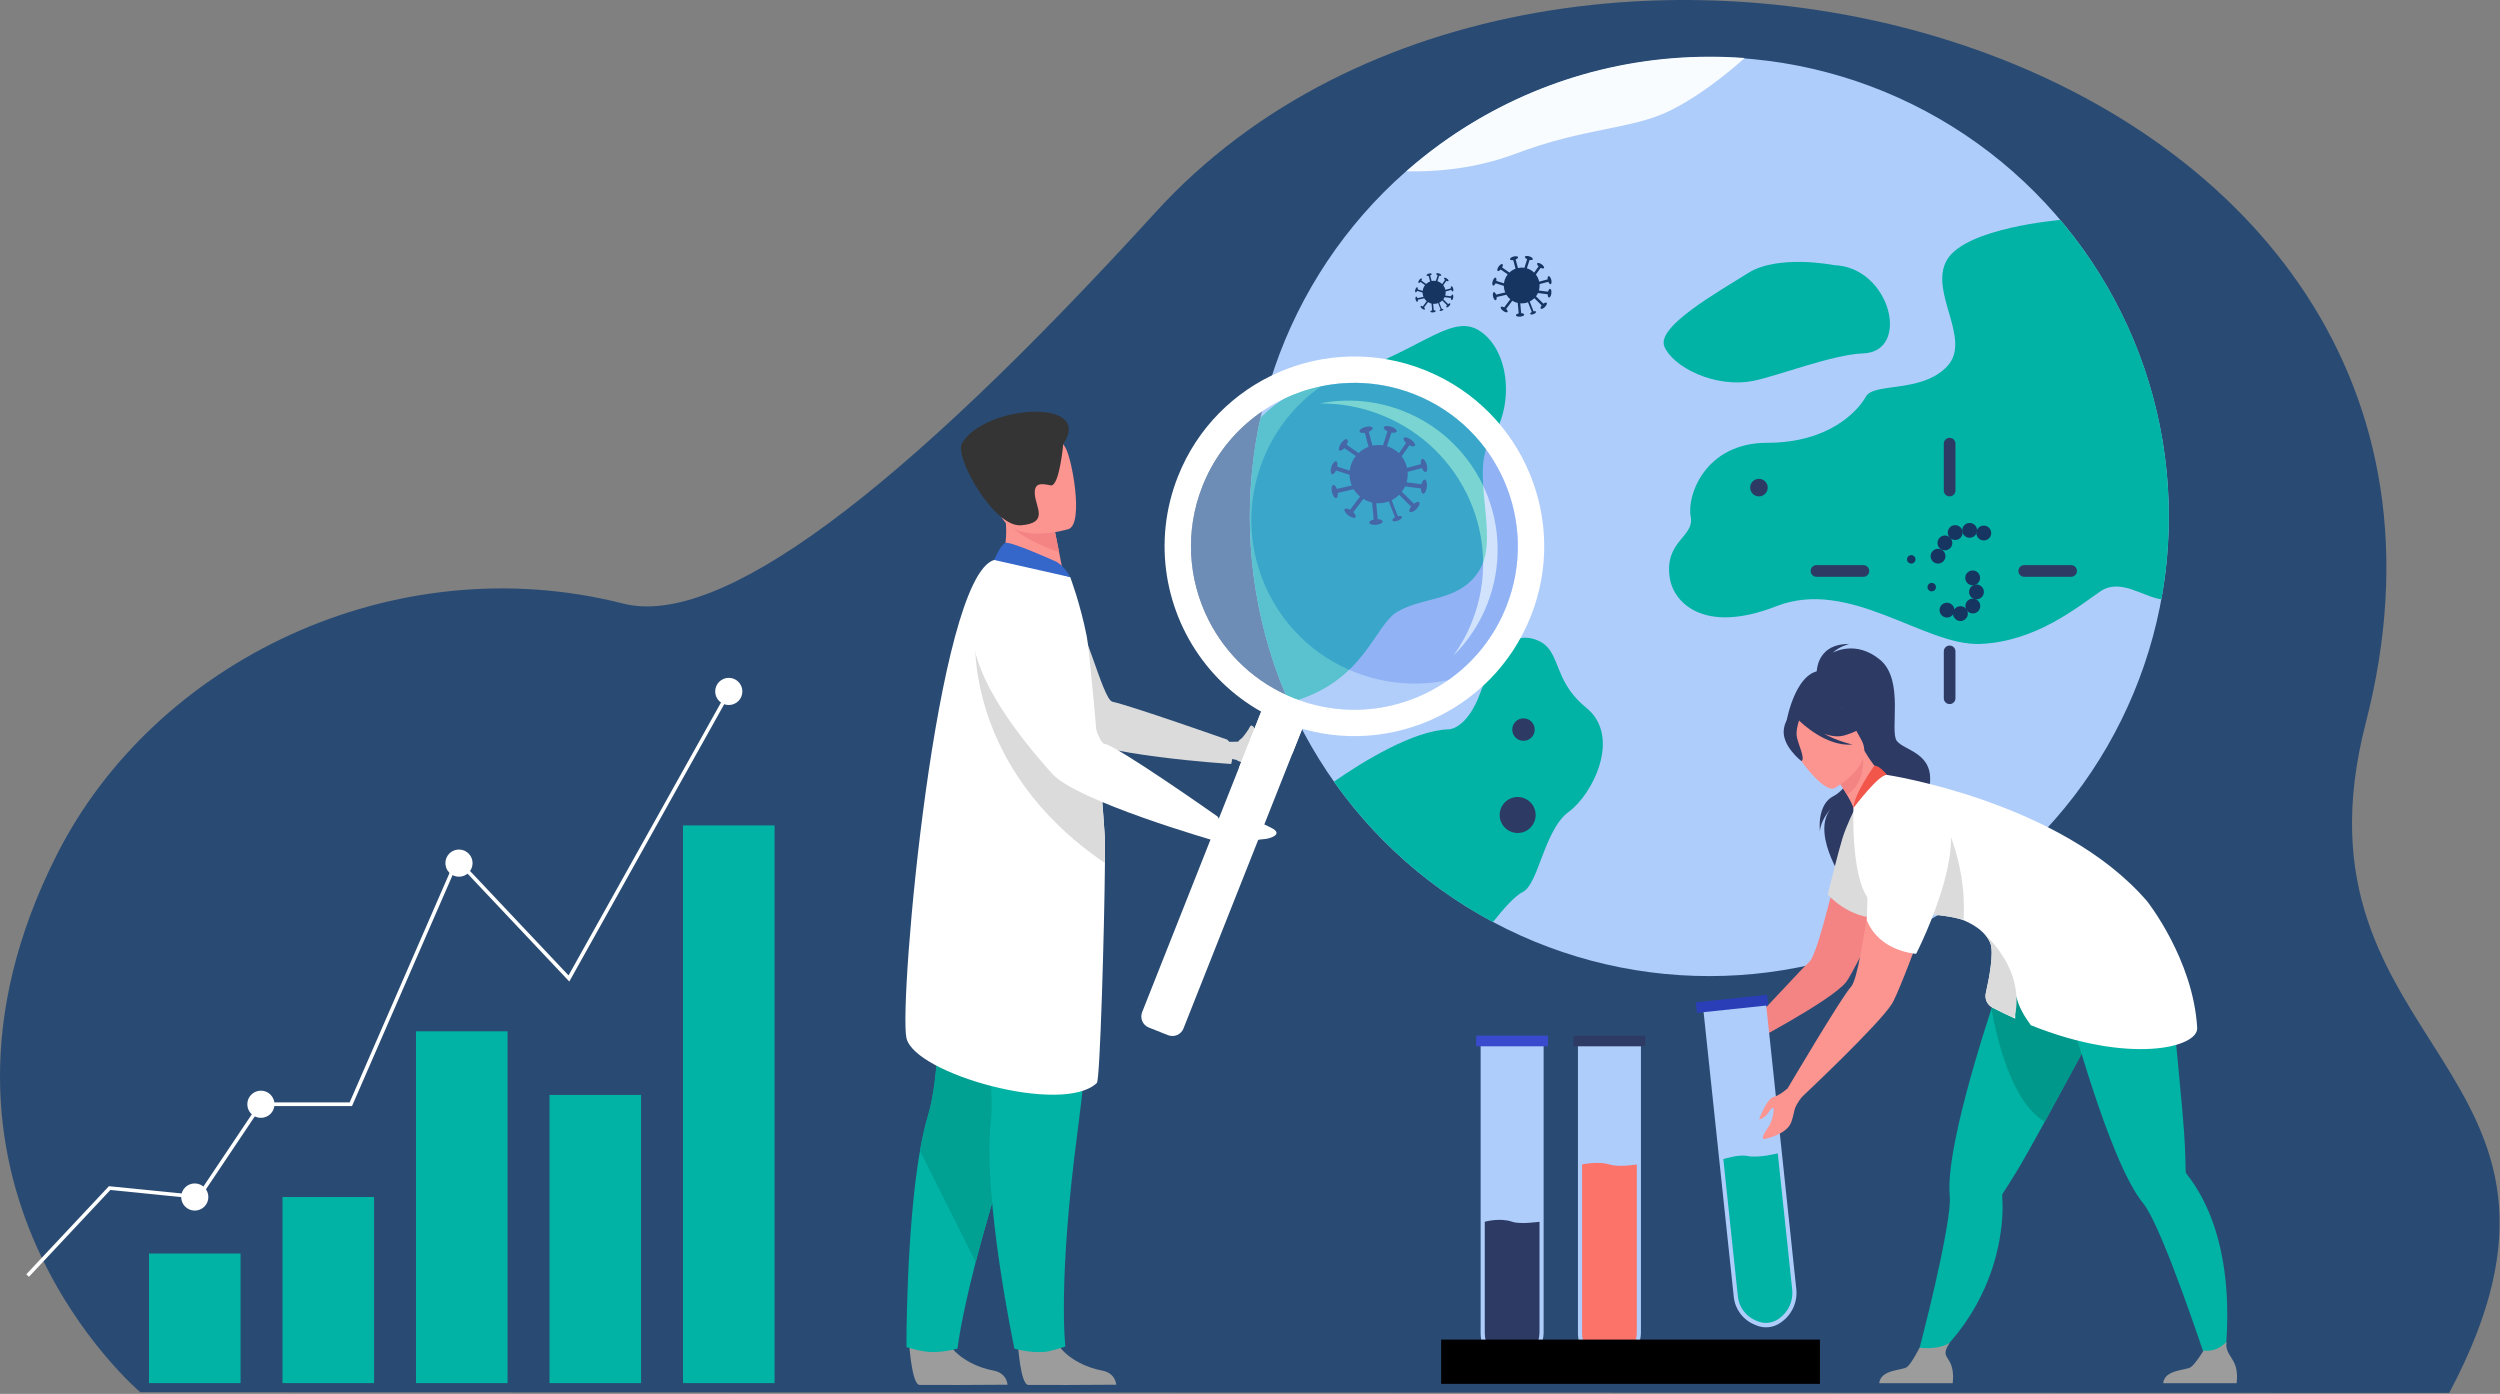 <svg xmlns="http://www.w3.org/2000/svg" xmlns:xlink="http://www.w3.org/1999/xlink" xmlns:serif="http://www.serif.com/" width="100%" height="100%" viewBox="0 0 2355 1313" xml:space="preserve" style="fill-rule:evenodd;clip-rule:evenodd;stroke-linejoin:round;stroke-miterlimit:2;"><rect x="0" y="0" width="2355" height="1313" fill="#808080" stroke="none"/>    <g transform="matrix(1,0,0,1,-14.2,0)">        <g transform="matrix(1,0,0,1,-1674.86,-724.451)">            <g>                <path d="M1821.17,2035.89C1821.17,2035.89 1586.55,1837.75 1742.64,1529.49C1835.26,1346.57 2060.32,1238.19 2275.99,1292.99C2366.88,1316.08 2534.97,1190.52 2777.85,924.109C3151.41,514.368 4082.86,764.906 3917.61,1405.45C3837.64,1715.42 4160.99,1726.69 3996.23,2036.55L1821.17,2035.89Z" style="fill:rgb(41,75,115);fill-rule:nonzero;"></path>                <g>                    <g>                        <rect x="1829.41" y="1905.26" width="86.251" height="122.074" style="fill:rgb(0,179,164);"></rect>                        <rect x="1955.17" y="1852.04" width="86.251" height="175.298" style="fill:rgb(0,179,164);"></rect>                        <rect x="2080.93" y="1695.94" width="86.252" height="331.397" style="fill:rgb(0,179,164);"></rect>                        <rect x="2206.68" y="1755.89" width="86.251" height="271.444" style="fill:rgb(0,179,164);"></rect>                        <rect x="2332.44" y="1501.99" width="86.252" height="525.344" style="fill:rgb(0,179,164);"></rect>                    </g>                    <g>                        <g>                            <path d="M1716.32,1927.2L1713.82,1924.85L1791.66,1841.84L1875.26,1850.23L1933.75,1762.94L2018.41,1762.94L2119.18,1531.5L2224.63,1643.29L2374.07,1375.78L2377.06,1377.45L2225.34,1649.05L2120.25,1537.64L2020.66,1766.38L1935.58,1766.38L1876.97,1853.85L1793,1845.42L1716.32,1927.2Z" style="fill:white;fill-rule:nonzero;"></path>                        </g>                        <g transform="matrix(0.025,-1,1,0.025,530.776,3619.32)">                            <circle cx="2120.25" cy="1537.64" r="12.799" style="fill:white;"></circle>                        </g>                        <path d="M2362.77,1375.78C2362.77,1368.71 2368.5,1362.98 2375.57,1362.98C2382.64,1362.98 2388.37,1368.71 2388.37,1375.78C2388.37,1382.85 2382.64,1388.58 2375.57,1388.58C2368.5,1388.58 2362.77,1382.85 2362.77,1375.78Z" style="fill:white;fill-rule:nonzero;"></path>                        <path d="M1922.03,1764.66C1922.03,1757.59 1927.76,1751.86 1934.83,1751.86C1941.9,1751.86 1947.63,1757.59 1947.63,1764.66C1947.63,1771.73 1941.9,1777.46 1934.83,1777.46C1927.76,1777.46 1922.03,1771.73 1922.03,1764.66Z" style="fill:white;fill-rule:nonzero;"></path>                        <path d="M1859.74,1852.04C1859.74,1844.97 1865.47,1839.24 1872.54,1839.24C1879.61,1839.24 1885.34,1844.97 1885.34,1852.04C1885.34,1859.1 1879.61,1864.83 1872.54,1864.83C1865.47,1864.83 1859.74,1859.1 1859.74,1852.04Z" style="fill:white;fill-rule:nonzero;"></path>                    </g>                </g>                <path d="M2682.77,1719.99C2681.08,1720.76 2679.55,1721.07 2678.24,1720.74C2677.53,1720.57 2679.15,1720.31 2682.77,1719.99Z" style="fill:rgb(197,221,255);fill-rule:nonzero;"></path>                <g>                    <g>                        <g>                            <circle cx="3299.25" cy="1211.07" r="432.863" style="fill:rgb(175,205,251);"></circle>                            <path d="M3732.12,1211.07C3732.12,1237.69 3729.72,1263.75 3725.11,1289.05C3707.49,1286.49 3686.23,1268.8 3667.63,1281.51C3646.42,1296.01 3606.84,1328.98 3554.3,1331.04C3501.76,1333.11 3431.5,1268.47 3362.45,1295.49C3293.41,1322.51 3265.31,1291.47 3261.96,1268.8C3256.74,1233.54 3285.5,1230.58 3281.69,1211.07C3277.88,1191.55 3295.13,1141.57 3353.67,1141.57C3412.21,1141.57 3439.23,1111.55 3446.73,1098.04C3454.24,1084.53 3499.27,1095.04 3523.28,1069.52C3547.3,1044 3505.27,998.975 3523.28,968.955C3541.3,938.935 3629.87,931.64 3629.87,931.64C3693.66,1007.04 3732.12,1104.56 3732.12,1211.07Z" style="fill:rgb(0,179,164);fill-rule:nonzero;"></path>                            <path d="M3094,1137.5C3072.98,1167.09 3101.5,1228.63 3083.49,1260.15C3065.48,1291.67 3030.96,1285.67 3005.44,1300.68C2983.28,1313.71 2974.41,1367.46 2903.35,1386.32C2879.59,1332.75 2866.39,1273.45 2866.39,1211.07C2866.39,1179.1 2869.86,1147.94 2876.43,1117.95C2890.93,1103.31 2910.8,1090.16 2937.89,1083.03C3023.45,1060.52 3054.97,1016.99 3083.49,1036.5C3112.01,1056.01 3115.01,1107.9 3094,1137.5Z" style="fill:rgb(0,179,164);fill-rule:nonzero;"></path>                            <path d="M3416.71,974.208C3416.71,974.208 3364.18,963.701 3335.66,981.713C3307.14,999.725 3249.35,1032 3256.86,1050.76C3264.36,1069.52 3304.18,1090.84 3341.66,1083.03C3363.72,1078.43 3416.2,1058.26 3444.05,1057.36C3489.45,1055.88 3469.93,975.969 3416.71,974.208Z" style="fill:rgb(0,179,164);fill-rule:nonzero;"></path>                            <path d="M3166.72,1489.27C3143.76,1506.02 3138.28,1557.5 3123.59,1564.62C3116.22,1568.2 3104.88,1581.09 3095.41,1593.02C3035.77,1561.13 2984.47,1515.67 2945.64,1460.77C2971.63,1442.73 3020.35,1412.27 3054.15,1411.44C3054.15,1411.44 3071.04,1411.24 3083.57,1376.93C3088.5,1363.4 3093.79,1351.4 3099.91,1342.38C3109.34,1328.48 3120.72,1321.62 3135.84,1327.03C3142.31,1329.36 3146.38,1332.98 3149.44,1337.55C3158.18,1350.57 3158.73,1371.25 3183.35,1391.18C3216.62,1418.11 3189.69,1472.52 3166.72,1489.27Z" style="fill:rgb(0,179,164);fill-rule:nonzero;"></path>                        </g>                        <path d="M3099.89,979.674C3100.49,980.094 3101.65,979.501 3102.73,978.328L3109.31,982.935C3108.19,984.35 3107.27,985.959 3106.63,987.756C3106.21,988.939 3105.94,990.137 3105.8,991.334L3098.6,989.06C3098.87,987.491 3098.63,986.206 3097.94,985.986C3097.07,985.713 3095.85,987.158 3095.2,989.214C3094.55,991.27 3094.72,993.158 3095.59,993.43C3096.28,993.651 3097.22,992.737 3097.89,991.293L3105.68,993.754C3105.73,995.909 3106.19,998.009 3107.02,999.958L3098.37,1001.96C3097.81,1000.47 3096.95,999.488 3096.24,999.654C3095.36,999.859 3095.04,1001.73 3095.53,1003.83C3096.01,1005.93 3097.12,1007.46 3098.01,1007.26C3098.72,1007.09 3099.06,1005.83 3098.9,1004.25L3108.09,1002.11C3109.06,1003.71 3110.31,1005.15 3111.78,1006.36L3106,1014.03C3104.62,1013.25 3103.33,1013.04 3102.89,1013.63C3102.34,1014.35 3103.3,1015.99 3105.02,1017.29C3106.74,1018.59 3108.58,1019.05 3109.12,1018.33C3109.56,1017.74 3109.01,1016.56 3107.87,1015.44L3113.67,1007.74C3114.67,1008.35 3115.74,1008.88 3116.89,1009.28C3117.51,1009.51 3118.14,1009.68 3118.77,1009.82L3119.67,1019.65C3118.12,1020.01 3117.03,1020.73 3117.09,1021.46C3117.18,1022.36 3118.99,1022.93 3121.13,1022.73C3123.28,1022.53 3124.95,1021.64 3124.87,1020.74C3124.8,1020.01 3123.6,1019.5 3122,1019.44L3121.15,1010.18C3123.66,1010.39 3126.14,1010.04 3128.43,1009.18L3132.01,1018.38C3130.95,1018.96 3130.3,1019.72 3130.51,1020.23C3130.76,1020.87 3132.19,1020.91 3133.72,1020.32C3135.24,1019.72 3136.27,1018.72 3136.03,1018.08C3135.82,1017.57 3134.84,1017.45 3133.66,1017.74L3130.06,1008.47C3131.66,1007.67 3133.13,1006.61 3134.41,1005.33L3141.31,1012.17C3140.35,1013.44 3139.97,1014.69 3140.49,1015.21C3141.13,1015.85 3142.89,1015.12 3144.4,1013.59C3145.92,1012.06 3146.63,1010.3 3145.99,1009.67C3145.47,1009.15 3144.22,1009.54 3142.96,1010.51L3135.97,1003.57C3136.68,1002.63 3137.3,1001.6 3137.81,1000.49L3146.98,1001.66C3146.99,1003.34 3147.47,1004.62 3148.22,1004.72C3149.16,1004.84 3150.14,1003.11 3150.43,1000.86C3150.72,998.605 3150.19,996.683 3149.26,996.564C3148.5,996.468 3147.72,997.592 3147.29,999.214L3138.69,998.119C3139.28,996.11 3139.48,994.073 3139.33,992.087L3147.56,989.89C3148.17,991.362 3149.06,992.318 3149.77,992.129C3150.64,991.895 3150.9,990.018 3150.35,987.935C3149.79,985.852 3148.63,984.353 3147.76,984.586C3147.05,984.775 3146.75,986.047 3146.96,987.627L3138.97,989.757C3138.44,987.331 3137.37,985.051 3135.86,983.085L3140.35,976.693C3141.76,977.429 3143.06,977.591 3143.48,976.991C3144,976.25 3142.99,974.645 3141.23,973.405C3139.47,972.165 3137.62,971.76 3137.09,972.502C3136.67,973.101 3137.26,974.266 3138.43,975.346L3134.25,981.294C3132.57,979.656 3130.52,978.336 3128.16,977.499C3127.9,977.406 3127.63,977.342 3127.37,977.263L3129.89,969.33C3131.46,969.609 3132.74,969.374 3132.97,968.676C3133.24,967.813 3131.8,966.584 3129.74,965.93C3127.69,965.276 3125.8,965.446 3125.53,966.309C3125.3,967.007 3126.22,967.941 3127.66,968.62L3125.08,976.732C3123.01,976.413 3120.94,976.498 3118.97,976.926L3116.8,968.882C3118.27,968.269 3119.23,967.377 3119.03,966.669C3118.8,965.795 3116.92,965.54 3114.84,966.1C3112.76,966.66 3111.26,967.823 3111.5,968.698C3111.69,969.406 3112.96,969.698 3114.54,969.49L3116.71,977.564C3114.56,978.357 3112.58,979.595 3110.9,981.193L3104.07,976.411C3104.8,974.996 3104.96,973.701 3104.36,973.28C3103.62,972.761 3102.01,973.772 3100.78,975.539C3099.54,977.302 3099.14,979.155 3099.89,979.674Z" style="fill:rgb(22,53,96);fill-rule:nonzero;"></path>                        <path d="M3025.37,990.943C3025.76,991.214 3026.51,990.832 3027.2,990.073L3031.45,993.049C3030.73,993.963 3030.14,995.003 3029.72,996.163C3029.45,996.927 3029.28,997.701 3029.18,998.474L3024.53,997.006C3024.71,995.992 3024.56,995.163 3024.11,995.02C3023.55,994.844 3022.76,995.778 3022.34,997.105C3021.92,998.433 3022.03,999.652 3022.59,999.828C3023.04,999.971 3023.64,999.38 3024.08,998.448L3029.11,1000.04C3029.14,1001.43 3029.44,1002.78 3029.97,1004.04L3024.39,1005.34C3024.03,1004.38 3023.47,1003.74 3023.01,1003.85C3022.44,1003.98 3022.24,1005.19 3022.55,1006.54C3022.86,1007.9 3023.58,1008.89 3024.15,1008.76C3024.61,1008.65 3024.83,1007.84 3024.73,1006.81L3030.67,1005.44C3031.29,1006.47 3032.1,1007.4 3033.05,1008.18L3029.32,1013.13C3028.42,1012.63 3027.59,1012.5 3027.3,1012.87C3026.95,1013.34 3027.57,1014.4 3028.68,1015.24C3029.79,1016.07 3030.98,1016.37 3031.33,1015.91C3031.62,1015.53 3031.26,1014.76 3030.53,1014.04L3034.27,1009.07C3034.92,1009.47 3035.61,1009.8 3036.35,1010.07C3036.75,1010.21 3037.16,1010.32 3037.56,1010.41L3038.15,1016.76C3037.14,1016.99 3036.44,1017.46 3036.48,1017.93C3036.54,1018.51 3037.7,1018.88 3039.09,1018.75C3040.47,1018.62 3041.56,1018.05 3041.5,1017.47C3041.46,1016.99 3040.68,1016.67 3039.65,1016.63L3039.1,1010.65C3040.72,1010.78 3042.32,1010.55 3043.8,1010L3046.12,1015.94C3045.43,1016.32 3045.01,1016.8 3045.14,1017.14C3045.3,1017.55 3046.23,1017.58 3047.22,1017.19C3048.2,1016.81 3048.87,1016.16 3048.71,1015.75C3048.58,1015.42 3047.94,1015.34 3047.18,1015.53L3044.85,1009.54C3045.89,1009.02 3046.84,1008.34 3047.67,1007.51L3052.12,1011.93C3051.5,1012.75 3051.26,1013.56 3051.59,1013.89C3052.01,1014.31 3053.14,1013.84 3054.12,1012.85C3055.1,1011.86 3055.56,1010.73 3055.14,1010.31C3054.81,1009.98 3054,1010.23 3053.19,1010.86L3048.67,1006.38C3049.13,1005.77 3049.53,1005.1 3049.86,1004.39L3055.78,1005.14C3055.79,1006.23 3056.1,1007.06 3056.58,1007.12C3057.19,1007.2 3057.82,1006.08 3058.01,1004.62C3058.2,1003.17 3057.86,1001.93 3057.25,1001.85C3056.77,1001.79 3056.26,1002.51 3055.98,1003.56L3050.43,1002.86C3050.81,1001.56 3050.94,1000.24 3050.84,998.959L3056.16,997.54C3056.55,998.491 3057.12,999.108 3057.58,998.986C3058.15,998.835 3058.32,997.622 3057.96,996.276C3057.6,994.931 3056.85,993.963 3056.28,994.113C3055.83,994.235 3055.64,995.056 3055.77,996.077L3050.61,997.452C3050.26,995.885 3049.58,994.413 3048.6,993.143L3051.5,989.014C3052.41,989.49 3053.25,989.594 3053.52,989.207C3053.86,988.728 3053.2,987.691 3052.07,986.891C3050.93,986.09 3049.73,985.828 3049.39,986.308C3049.12,986.695 3049.5,987.447 3050.26,988.144L3047.56,991.987C3046.47,990.929 3045.15,990.076 3043.62,989.535C3043.45,989.475 3043.28,989.434 3043.11,989.382L3044.74,984.258C3045.76,984.438 3046.59,984.286 3046.73,983.835C3046.91,983.278 3045.97,982.484 3044.65,982.062C3043.32,981.64 3042.1,981.749 3041.92,982.307C3041.78,982.758 3042.37,983.361 3043.3,983.799L3041.63,989.039C3040.3,988.833 3038.96,988.888 3037.68,989.165L3036.29,983.97C3037.24,983.574 3037.85,982.997 3037.73,982.54C3037.58,981.976 3036.37,981.811 3035.02,982.172C3033.68,982.534 3032.71,983.285 3032.86,983.85C3032.98,984.307 3033.8,984.496 3034.83,984.362L3036.23,989.577C3034.84,990.089 3033.56,990.889 3032.47,991.92L3028.06,988.831C3028.54,987.917 3028.64,987.08 3028.25,986.809C3027.77,986.474 3026.74,987.127 3025.94,988.268C3025.15,989.411 3024.89,990.607 3025.37,990.943Z" style="fill:rgb(22,53,96);fill-rule:nonzero;"></path>                        <path d="M2950.86,1148.76C2951.84,1149.44 2953.73,1148.48 2955.49,1146.57L2966.2,1154.07C2964.38,1156.37 2962.88,1158.99 2961.84,1161.91C2961.16,1163.84 2960.72,1165.79 2960.48,1167.74L2948.76,1164.04C2949.21,1161.48 2948.83,1159.39 2947.69,1159.03C2946.28,1158.59 2944.28,1160.94 2943.23,1164.29C2942.17,1167.63 2942.45,1170.71 2943.86,1171.15C2945,1171.51 2946.51,1170.02 2947.61,1167.67L2960.3,1171.68C2960.37,1175.19 2961.12,1178.61 2962.47,1181.78L2948.4,1185.04C2947.49,1182.62 2946.09,1181.01 2944.93,1181.28C2943.49,1181.62 2942.97,1184.66 2943.76,1188.08C2944.56,1191.5 2946.37,1194 2947.8,1193.66C2948.96,1193.39 2949.51,1191.34 2949.26,1188.76L2964.23,1185.29C2965.8,1187.89 2967.83,1190.23 2970.22,1192.21L2960.82,1204.69C2958.56,1203.41 2956.46,1203.08 2955.75,1204.04C2954.86,1205.21 2956.41,1207.88 2959.22,1209.99C2962.02,1212.1 2965.01,1212.86 2965.9,1211.68C2966.62,1210.73 2965.72,1208.8 2963.87,1206.98L2973.31,1194.45C2974.93,1195.45 2976.68,1196.3 2978.55,1196.96C2979.56,1197.32 2980.58,1197.6 2981.6,1197.84L2983.08,1213.85C2980.55,1214.42 2978.77,1215.59 2978.88,1216.78C2979.01,1218.24 2981.96,1219.17 2985.45,1218.85C2988.95,1218.53 2991.67,1217.08 2991.53,1215.61C2991.43,1214.42 2989.47,1213.6 2986.87,1213.5L2985.48,1198.42C2989.57,1198.76 2993.6,1198.19 2997.33,1196.8L3003.16,1211.77C3001.44,1212.72 3000.39,1213.94 3000.72,1214.79C3001.12,1215.83 3003.46,1215.89 3005.94,1214.92C3008.42,1213.96 3010.11,1212.33 3009.7,1211.29C3009.37,1210.44 3007.77,1210.25 3005.86,1210.72L2999.98,1195.63C3002.59,1194.33 3004.99,1192.6 3007.08,1190.52L3018.31,1201.66C3016.74,1203.73 3016.12,1205.76 3016.97,1206.6C3018.02,1207.64 3020.87,1206.46 3023.34,1203.97C3025.81,1201.48 3026.97,1198.62 3025.92,1197.58C3025.08,1196.74 3023.05,1197.37 3020.99,1198.96L3009.61,1187.66C3010.77,1186.13 3011.78,1184.45 3012.61,1182.65L3027.54,1184.55C3027.55,1187.28 3028.33,1189.37 3029.55,1189.53C3031.07,1189.72 3032.68,1186.91 3033.15,1183.24C3033.62,1179.58 3032.76,1176.45 3031.24,1176.25C3030.02,1176.1 3028.74,1177.93 3028.04,1180.57L3014.04,1178.79C3015,1175.51 3015.33,1172.2 3015.08,1168.96L3028.48,1165.39C3029.47,1167.79 3030.92,1169.34 3032.08,1169.03C3033.5,1168.65 3033.92,1165.6 3033.01,1162.21C3032.11,1158.82 3030.22,1156.37 3028.8,1156.75C3027.65,1157.06 3027.16,1159.13 3027.5,1161.7L3014.5,1165.17C3013.62,1161.22 3011.89,1157.51 3009.43,1154.31L3016.74,1143.9C3019.04,1145.1 3021.15,1145.37 3021.84,1144.39C3022.68,1143.18 3021.04,1140.57 3018.17,1138.55C3015.3,1136.53 3012.29,1135.88 3011.44,1137.08C3010.75,1138.06 3011.72,1139.95 3013.62,1141.71L3006.82,1151.39C3004.07,1148.73 3000.74,1146.58 2996.89,1145.22C2996.47,1145.07 2996.04,1144.96 2995.61,1144.83L2999.72,1131.92C3002.27,1132.37 3004.36,1131.99 3004.72,1130.85C3005.17,1129.45 3002.82,1127.44 2999.48,1126.38C2996.13,1125.32 2993.06,1125.59 2992.61,1127C2992.25,1128.13 2993.74,1129.65 2996.08,1130.76L2991.88,1143.97C2988.51,1143.45 2985.15,1143.59 2981.93,1144.28L2978.41,1131.19C2980.8,1130.19 2982.36,1128.74 2982.05,1127.59C2981.66,1126.16 2978.61,1125.75 2975.22,1126.66C2971.83,1127.57 2969.39,1129.47 2969.77,1130.89C2970.08,1132.04 2972.16,1132.52 2974.73,1132.18L2978.26,1145.32C2974.75,1146.62 2971.53,1148.63 2968.8,1151.23L2957.68,1143.44C2958.87,1141.14 2959.13,1139.03 2958.15,1138.35C2956.95,1137.5 2954.34,1139.15 2952.32,1142.02C2950.31,1144.9 2949.65,1147.91 2950.86,1148.76Z" style="fill:rgb(22,53,96);fill-rule:nonzero;"></path>                        <path d="M3113.6,1411.73C3113.6,1405.88 3118.34,1401.14 3124.18,1401.14C3130.03,1401.14 3134.77,1405.88 3134.77,1411.73C3134.77,1417.57 3130.03,1422.31 3124.18,1422.31C3118.34,1422.31 3113.6,1417.57 3113.6,1411.73Z" style="fill:rgb(44,58,100);fill-rule:nonzero;"></path>                        <path d="M3337.73,1183.77C3337.73,1179.21 3341.43,1175.51 3345.99,1175.51C3350.55,1175.51 3354.25,1179.21 3354.25,1183.77C3354.25,1188.34 3350.55,1192.04 3345.99,1192.04C3341.43,1192.04 3337.73,1188.34 3337.73,1183.77Z" style="fill:rgb(44,58,100);fill-rule:nonzero;"></path>                        <g transform="matrix(0.924,-0.383,0.383,0.924,-334.011,1306.79)">                            <ellipse cx="3117.84" cy="1492.99" rx="16.936" ry="16.937" style="fill:rgb(44,58,100);"></ellipse>                        </g>                        <g>                            <g>                                <g>                                    <path d="M3540.76,1271.21C3539.43,1267.59 3541.29,1263.58 3544.91,1262.25C3548.53,1260.92 3552.54,1262.77 3553.87,1266.39C3555.2,1270.01 3553.34,1274.03 3549.72,1275.36C3546.1,1276.69 3542.09,1274.83 3540.76,1271.21Z" style="fill:rgb(22,53,96);fill-rule:nonzero;"></path>                                    <path d="M3544.35,1284.45C3543.02,1280.83 3544.88,1276.82 3548.5,1275.49C3552.12,1274.16 3556.13,1276.02 3557.46,1279.64C3558.79,1283.26 3556.94,1287.27 3553.32,1288.6C3549.69,1289.93 3545.68,1288.07 3544.35,1284.45Z" style="fill:rgb(22,53,96);fill-rule:nonzero;"></path>                                    <path d="M3540.92,1297.73C3539.59,1294.11 3541.45,1290.1 3545.07,1288.77C3548.68,1287.44 3552.7,1289.3 3554.03,1292.92C3555.36,1296.54 3553.5,1300.55 3549.88,1301.88C3546.26,1303.21 3542.25,1301.35 3540.92,1297.73Z" style="fill:rgb(22,53,96);fill-rule:nonzero;"></path>                                    <path d="M3529.24,1304.88C3527.91,1301.26 3529.77,1297.25 3533.39,1295.92C3537.01,1294.59 3541.02,1296.44 3542.35,1300.07C3543.68,1303.69 3541.83,1307.7 3538.21,1309.03C3534.59,1310.36 3530.57,1308.5 3529.24,1304.88Z" style="fill:rgb(22,53,96);fill-rule:nonzero;"></path>                                    <path d="M3516.55,1301.6C3515.22,1297.98 3517.07,1293.97 3520.69,1292.64C3524.31,1291.31 3528.33,1293.16 3529.66,1296.79C3530.99,1300.41 3529.13,1304.42 3525.51,1305.75C3521.89,1307.08 3517.88,1305.22 3516.55,1301.6Z" style="fill:rgb(22,53,96);fill-rule:nonzero;"></path>                                </g>                                <g>                                    <path d="M3507.76,1247.59C3508.2,1243.75 3511.65,1241 3515.49,1241.43C3519.32,1241.86 3522.08,1245.32 3521.64,1249.15C3521.21,1252.98 3517.75,1255.74 3513.92,1255.31C3510.09,1254.88 3507.33,1251.42 3507.76,1247.59Z" style="fill:rgb(22,53,96);fill-rule:nonzero;"></path>                                    <path d="M3514.23,1235.11C3514.67,1231.28 3518.12,1228.52 3521.96,1228.95C3525.79,1229.38 3528.55,1232.84 3528.11,1236.67C3527.68,1240.51 3524.22,1243.26 3520.39,1242.83C3516.56,1242.4 3513.8,1238.94 3514.23,1235.11Z" style="fill:rgb(22,53,96);fill-rule:nonzero;"></path>                                    <path d="M3523.91,1225.34C3524.35,1221.51 3527.8,1218.76 3531.64,1219.19C3535.47,1219.62 3538.22,1223.08 3537.79,1226.91C3537.36,1230.74 3533.9,1233.5 3530.07,1233.07C3526.24,1232.63 3523.48,1229.18 3523.91,1225.34Z" style="fill:rgb(22,53,96);fill-rule:nonzero;"></path>                                    <path d="M3537.53,1223.28C3537.96,1219.44 3541.42,1216.69 3545.25,1217.12C3549.08,1217.55 3551.84,1221.01 3551.41,1224.84C3550.97,1228.67 3547.51,1231.43 3543.68,1231C3539.85,1230.57 3537.1,1227.11 3537.53,1223.28Z" style="fill:rgb(22,53,96);fill-rule:nonzero;"></path>                                    <path d="M3550.85,1225.78C3551.28,1221.94 3554.74,1219.19 3558.57,1219.62C3562.41,1220.05 3565.16,1223.51 3564.73,1227.34C3564.3,1231.18 3560.84,1233.93 3557.01,1233.5C3553.18,1233.07 3550.42,1229.61 3550.85,1225.78Z" style="fill:rgb(22,53,96);fill-rule:nonzero;"></path>                                </g>                                <path d="M3504.77,1277.54C3504.77,1275.34 3506.55,1273.56 3508.75,1273.56C3510.94,1273.56 3512.72,1275.34 3512.72,1277.54C3512.72,1279.73 3510.94,1281.51 3508.75,1281.51C3506.55,1281.51 3504.77,1279.73 3504.77,1277.54Z" style="fill:rgb(22,53,96);fill-rule:nonzero;"></path>                                <path d="M3485.47,1251.38C3485.47,1249.18 3487.25,1247.4 3489.45,1247.4C3491.64,1247.4 3493.43,1249.18 3493.43,1251.38C3493.43,1253.57 3491.64,1255.35 3489.45,1255.35C3487.25,1255.35 3485.47,1253.57 3485.47,1251.38Z" style="fill:rgb(22,53,96);fill-rule:nonzero;"></path>                            </g>                            <g>                                <path d="M3444.38,1267.78L3400.19,1267.78C3397.17,1267.78 3394.71,1265.31 3394.71,1262.3C3394.71,1259.28 3397.18,1256.81 3400.19,1256.81L3444.38,1256.81C3447.4,1256.81 3449.86,1259.28 3449.86,1262.3C3449.86,1265.31 3447.4,1267.78 3444.38,1267.78Z" style="fill:rgb(44,58,100);fill-rule:nonzero;"></path>                                <path d="M3640.06,1267.78L3595.87,1267.78C3592.85,1267.78 3590.39,1265.31 3590.39,1262.3C3590.39,1259.28 3592.85,1256.81 3595.87,1256.81L3640.06,1256.81C3643.07,1256.81 3645.54,1259.28 3645.54,1262.3C3645.54,1265.31 3643.07,1267.78 3640.06,1267.78Z" style="fill:rgb(44,58,100);fill-rule:nonzero;"></path>                            </g>                            <g>                                <path d="M3520.12,1186.55L3520.12,1142.36C3520.12,1139.35 3522.59,1136.88 3525.61,1136.88C3528.63,1136.88 3531.1,1139.35 3531.1,1142.36L3531.1,1186.55C3531.1,1189.57 3528.63,1192.04 3525.61,1192.04C3522.59,1192.04 3520.12,1189.57 3520.12,1186.55Z" style="fill:rgb(44,58,100);fill-rule:nonzero;"></path>                                <path d="M3520.12,1382.23L3520.12,1338.04C3520.12,1335.02 3522.59,1332.56 3525.61,1332.56C3528.63,1332.56 3531.1,1335.03 3531.1,1338.04L3531.1,1382.23C3531.1,1385.25 3528.63,1387.71 3525.61,1387.71C3522.59,1387.71 3520.12,1385.25 3520.12,1382.23Z" style="fill:rgb(44,58,100);fill-rule:nonzero;"></path>                            </g>                        </g>                    </g>                    <path d="M3332.51,779.095C3332.51,779.095 3298.12,811.067 3261.97,828.796C3225.83,846.525 3181.9,844.555 3116.89,869.189C3076.96,884.317 3037.95,886.436 3013.8,885.805C3024.08,876.753 3034.79,868.175 3045.9,860.118C3117.22,808.378 3204.93,777.874 3299.8,777.874C3310.8,777.874 3321.71,778.278 3332.51,779.095Z" style="fill:rgb(248,252,255);fill-rule:nonzero;"></path>                </g>                <g>                    <g>                        <path d="M2855.48,1423.08C2855.48,1423.08 2856.21,1421.49 2858.83,1419.89C2860.79,1417.92 2865.78,1410.88 2866.37,1409.29C2867.5,1406.25 2870.66,1408.9 2871.21,1411.93C2871.39,1412.94 2869.21,1415.87 2868.9,1416.92C2875.24,1416.25 2884.45,1416.83 2897.77,1420.3C2897.77,1420.3 2908.17,1422.55 2898.82,1428.88C2892.58,1433.1 2888.8,1431.88 2879.91,1437.7C2871.01,1443.52 2860.15,1444.74 2853.7,1440.26L2845.02,1438.46L2844.05,1423.33L2855.48,1423.08Z" style="fill:rgb(219,219,219);fill-rule:nonzero;"></path>                        <path d="M2620.9,1258.07C2620.9,1258.07 2587.48,1337.87 2691.81,1415.3C2719.98,1436.2 2848.86,1444.1 2848.86,1444.1C2848.86,1444.1 2853.4,1428.3 2845.11,1421.18C2845.11,1421.18 2754.17,1389.16 2737.01,1385.49C2727.51,1383.46 2710.82,1307.37 2691.89,1287.99C2672.95,1268.6 2620.9,1258.07 2620.9,1258.07Z" style="fill:rgb(219,219,219);fill-rule:nonzero;"></path>                    </g>                    <path d="M2545.58,1990.81C2545.58,1990.81 2547.92,2028.49 2555.21,2029.03C2556.18,2029.1 2592.19,2029.1 2592.19,2029.1L2638.15,2028.84C2638.15,2028.84 2637.85,2017.76 2624.42,2015.42C2610.98,2013.08 2588.49,2003.63 2580.35,1985.88C2571.79,1967.19 2545.58,1990.81 2545.58,1990.81Z" style="fill:rgb(156,156,156);fill-rule:nonzero;"></path>                    <path d="M2542.93,1993.42C2542.93,1993.42 2556.91,1998.1 2567.82,1998.1C2579.99,1998.1 2591.05,1994.78 2591.05,1994.78C2591.05,1994.78 2593.68,1969.34 2608.15,1913.29C2615.74,1883.91 2626.58,1846.13 2642,1799.19C2684.64,1669.46 2697.6,1593.57 2698.79,1586.38C2698.85,1586 2698.88,1585.81 2698.88,1585.81L2698.74,1585.75L2567.66,1528.2C2567.66,1528.2 2583.86,1707 2563.19,1775.63C2560.29,1785.22 2557.81,1796.4 2555.68,1808.51C2542.63,1883.05 2542.93,1993.42 2542.93,1993.42Z" style="fill:rgb(0,179,164);fill-rule:nonzero;"></path>                    <path d="M2555.69,1808.51L2608.15,1913.29C2615.74,1883.91 2626.58,1846.13 2642,1799.19C2684.64,1669.46 2697.61,1593.57 2698.79,1586.38C2698.77,1586.16 2698.76,1585.96 2698.74,1585.75L2567.66,1528.19C2567.66,1528.19 2583.86,1707 2563.19,1775.62C2560.29,1785.22 2557.81,1796.4 2555.69,1808.51Z" style="fill:rgb(0,160,146);fill-rule:nonzero;"></path>                    <path d="M2647.96,1990.81C2647.96,1990.81 2650.3,2028.49 2657.59,2029.03C2658.56,2029.1 2694.57,2029.1 2694.57,2029.1L2740.53,2028.84C2740.53,2028.84 2740.23,2017.76 2726.8,2015.42C2713.36,2013.08 2690.87,2003.63 2682.73,1985.88C2674.17,1967.19 2647.96,1990.81 2647.96,1990.81Z" style="fill:rgb(156,156,156);fill-rule:nonzero;"></path>                    <path d="M2720.3,1531.83C2720.3,1531.83 2722.98,1647.67 2704.15,1790.1C2685.31,1932.52 2692.62,1992.85 2692.62,1992.85C2692.62,1992.85 2678.89,1997.43 2673.33,1997.93C2659.18,1999.2 2644.62,1994.86 2644.62,1994.86C2644.62,1994.86 2614.72,1852.79 2622.34,1781.52C2629.96,1710.25 2580.97,1537.53 2580.97,1537.53L2720.3,1531.83Z" style="fill:rgb(0,179,164);fill-rule:nonzero;"></path>                    <path d="M2629.34,1261.27L2654.91,1278.04L2691.89,1271.15C2691.38,1268.17 2688.93,1255.8 2686.71,1244.6C2686.58,1243.93 2686.44,1243.28 2686.32,1242.63C2684.41,1233.1 2682.77,1224.91 2682.77,1224.91L2648.24,1209.67L2635.37,1203.99C2635.4,1204.19 2636.36,1214.57 2636.5,1216.09C2638.91,1242.99 2629.34,1261.27 2629.34,1261.27Z" style="fill:rgb(252,148,144);fill-rule:nonzero;"></path>                    <path d="M2729.92,1537.42C2729.39,1598.58 2725.32,1741.65 2722.32,1744.56C2690.47,1775.3 2550.36,1736.12 2542.93,1702.25C2535.51,1668.38 2571.16,1267.92 2625.57,1251.93C2636.85,1248.62 2697.21,1268.13 2697.21,1268.13C2697.21,1268.13 2706.68,1292.89 2712.89,1324.44C2715.19,1336.13 2722.7,1419.54 2727.08,1475.28C2728.24,1490.14 2729.19,1503.02 2729.74,1512.06C2729.97,1515.8 2730.02,1524.9 2729.92,1537.42Z" style="fill:white;fill-rule:nonzero;"></path>                    <path d="M2639.09,1216.56C2646.67,1229.41 2674.93,1240.51 2686.71,1244.6C2686.58,1243.94 2686.44,1243.28 2686.32,1242.63C2684.41,1233.1 2682.77,1224.91 2682.77,1224.91L2648.24,1209.67C2640.61,1209.57 2635.96,1211.28 2639.09,1216.56Z" style="fill:rgb(244,132,132);fill-rule:nonzero;"></path>                    <path d="M2695.78,1222.81C2695.78,1222.81 2640.16,1240.16 2629.89,1205.35C2619.62,1170.55 2605.52,1149.35 2640.6,1136.8C2675.68,1124.25 2686.53,1135.48 2692.78,1146.27C2699.04,1157.05 2709.99,1217.4 2695.78,1222.81Z" style="fill:rgb(252,148,144);fill-rule:nonzero;"></path>                    <path d="M2690.6,1142.91C2690.6,1142.91 2687.05,1183.42 2678.68,1181.66C2670.3,1179.9 2662.7,1178.6 2663.93,1190.8C2665.16,1203.01 2676.77,1217.11 2650.96,1219.27C2625.15,1221.43 2588.04,1154.86 2595.13,1142.26C2615.59,1105.89 2720.17,1098.55 2690.6,1142.91Z" style="fill:rgb(52,52,52);fill-rule:nonzero;"></path>                    <path d="M2682.42,1252.81C2681.7,1252.51 2641.01,1234.26 2636.25,1235.83C2631.49,1237.4 2625.56,1251.93 2625.56,1251.93L2697.21,1268.13C2697.21,1268.13 2691.57,1256.66 2682.42,1252.81Z" style="fill:rgb(53,102,201);fill-rule:nonzero;"></path>                    <path d="M2919.27,1402.07L2803.88,1693.32C2801.62,1699.03 2795.1,1701.85 2789.39,1699.59L2771.23,1692.39C2765.52,1690.13 2762.7,1683.61 2764.96,1677.9L2880.34,1386.65C2882.6,1380.94 2889.12,1378.12 2894.83,1380.39L2913,1387.58C2918.71,1389.84 2921.53,1396.36 2919.27,1402.07Z" style="fill:white;fill-rule:nonzero;"></path>                    <g>                        <path d="M2919.27,1402.07L2906.49,1434.32C2882.31,1428.4 2856.14,1447.75 2856.14,1447.75L2880.34,1386.65C2882.61,1380.94 2889.13,1378.12 2894.84,1380.38L2913,1387.58C2918.71,1389.84 2921.53,1396.36 2919.27,1402.07Z" style="fill:white;fill-rule:nonzero;"></path>                    </g>                    <path d="M3034.35,1074.36C3033.16,1073.84 3031.96,1073.36 3030.75,1072.87C2938.96,1036.51 2835.07,1081.43 2798.71,1173.22C2774.25,1234.95 2786.57,1302.18 2825.19,1350.63C2843.98,1374.23 2869.01,1393.37 2899.06,1405.27C2990.85,1441.63 3094.75,1396.7 3131.11,1304.91C3167,1214.33 3123.71,1111.98 3034.35,1074.36ZM3108.01,1295.76C3096.49,1324.86 3077.08,1348.47 3053.22,1365.16C3012.26,1393.79 2958.16,1401.96 2908.22,1382.17C2871.81,1367.76 2843.98,1341 2827.6,1308.61C2808.4,1270.68 2804.92,1225.02 2821.81,1182.37C2841.59,1132.44 2884.59,1098.6 2933.5,1088.38C2941.93,1086.61 2950.54,1085.54 2959.25,1085.21C2979.93,1084.45 3001.12,1087.85 3021.6,1095.96C3100.63,1127.28 3139.32,1216.72 3108.01,1295.76Z" style="fill:white;fill-rule:nonzero;"></path>                    <g opacity="0.5">                        <path d="M3108.01,1295.76C3096.48,1324.86 3077.08,1348.47 3053.22,1365.16C3012.26,1393.8 2958.16,1401.96 2908.22,1382.18C2829.18,1350.87 2790.5,1261.42 2821.81,1182.38C2841.59,1132.44 2884.59,1098.61 2933.5,1088.38C2962.01,1082.41 2992.51,1084.45 3021.6,1095.97C3100.63,1127.28 3139.32,1216.73 3108.01,1295.76Z" style="fill:rgb(179,207,249);fill-rule:nonzero;"></path>                        <path d="M3108.01,1295.76C3096.48,1324.86 3077.08,1348.47 3053.22,1365.16C3024.74,1371.12 2994.23,1369.08 2965.14,1357.56C2886.11,1326.25 2847.41,1236.79 2878.73,1157.76C2890.25,1128.67 2909.64,1105.05 2933.5,1088.38C2962.01,1082.41 2992.51,1084.44 3021.6,1095.97C3100.63,1127.28 3139.32,1216.73 3108.01,1295.76Z" style="fill:rgb(115,154,240);fill-rule:nonzero;"></path>                        <path d="M2990.08,1115.29C3067.79,1146.07 3106.16,1233.21 3075.77,1309.91C3071.17,1321.52 3065.26,1332.22 3058.27,1341.92C3071.64,1328.68 3082.55,1312.53 3089.92,1293.92C3118.47,1221.86 3083.2,1140.29 3011.13,1111.74C2985.17,1101.46 2957.97,1099.46 2932.45,1104.49C2951.61,1104.32 2971.14,1107.78 2990.08,1115.29Z" style="fill:rgb(243,248,255);fill-rule:nonzero;"></path>                    </g>                    <path d="M2729.92,1537.42C2596.99,1447.4 2607.82,1323.59 2607.82,1323.59C2659.69,1352.85 2711.1,1422.11 2727.08,1475.28C2728.24,1490.14 2729.19,1503.02 2729.74,1512.06C2729.97,1515.8 2730.02,1524.9 2729.92,1537.42Z" style="fill:rgb(219,219,219);fill-rule:nonzero;"></path>                    <g>                        <path d="M2845.72,1497.85C2845.72,1497.85 2846.8,1496.47 2849.71,1495.52C2852.07,1494.04 2858.45,1489.18 2859.41,1487.77C2862.44,1483.32 2864.69,1486.74 2862.89,1491.12C2862.5,1492.07 2860.73,1493.96 2860.18,1494.9C2866.51,1495.7 2875.35,1498.36 2887.53,1504.77C2887.53,1504.77 2897.15,1509.32 2886.61,1513.36C2879.56,1516.05 2876.17,1514 2866.18,1517.64C2856.19,1521.29 2845.34,1520.01 2840.08,1514.18L2832.03,1510.46L2834.53,1495.5L2845.72,1497.85Z" style="fill:white;fill-rule:nonzero;"></path>                        <path d="M2646.82,1268.13C2646.82,1268.13 2533.9,1289.63 2680.04,1453.16C2703.42,1479.31 2834.49,1516.82 2834.49,1516.82C2834.49,1516.82 2842.51,1502.47 2836.05,1493.64C2836.05,1493.64 2740.35,1426.22 2729.45,1425.17C2719.78,1424.23 2696.57,1319.69 2682.54,1296.51C2668.51,1273.32 2646.82,1268.13 2646.82,1268.13Z" style="fill:white;fill-rule:nonzero;"></path>                    </g>                </g>                <g>                    <path d="M3433.46,1495.26C3440.98,1471.11 3473.69,1466.58 3486.85,1488.18C3489.22,1492.07 3490.72,1496.54 3490.85,1501.65C3491.57,1529.97 3435.72,1639.59 3428.3,1649.29C3414.81,1666.94 3333.34,1709.4 3333.34,1709.4L3316.02,1706.87C3316.02,1706.87 3325.81,1700.72 3335.95,1690.61C3356.88,1669.71 3387.39,1635.73 3392.98,1631.03C3402.58,1622.95 3419.17,1541.12 3433.46,1495.26Z" style="fill:rgb(244,132,132);fill-rule:nonzero;"></path>                    <g>                        <path d="M3125.9,2008.55L3124.99,2009.06C3117.84,2013.05 3109.13,2013.05 3101.98,2009.06L3100.05,2007.98C3090.03,2002.38 3083.82,1991.8 3083.82,1980.33L3083.82,1706.97L3143.16,1706.97L3143.16,1979.15C3143.16,1991.35 3136.55,2002.6 3125.9,2008.55Z" style="fill:rgb(175,205,251);fill-rule:nonzero;"></path>                        <path d="M3139.27,1875.34L3139.27,1979.29C3139.27,1989.9 3133.53,1999.67 3124.27,2004.85L3123.49,2005.28C3117.28,2008.76 3109.7,2008.76 3103.49,2005.28L3101.81,2004.35C3093.11,1999.49 3087.71,1990.29 3087.71,1980.32L3087.71,1875.34C3087.71,1875.34 3102.16,1871.27 3113.49,1875.34C3120.94,1878.01 3139.27,1875.34 3139.27,1875.34Z" style="fill:rgb(44,58,100);fill-rule:nonzero;"></path>                        <rect x="3079.67" y="1700.05" width="67.517" height="10.021" style="fill:rgb(58,74,206);"></rect>                    </g>                    <g>                        <path d="M3217.56,2008.55L3216.66,2009.06C3209.51,2013.05 3200.8,2013.05 3193.65,2009.06L3191.71,2007.98C3181.69,2002.38 3175.48,1991.8 3175.48,1980.33L3175.48,1706.97L3234.82,1706.97L3234.82,1979.15C3234.82,1991.35 3228.22,2002.6 3217.56,2008.55Z" style="fill:rgb(175,205,251);fill-rule:nonzero;"></path>                        <path d="M3230.94,1821.37L3230.94,1979.29C3230.94,1989.9 3225.19,1999.67 3215.94,2004.85L3215.15,2005.28C3208.94,2008.76 3201.37,2008.76 3195.15,2005.28L3193.47,2004.35C3184.77,1999.49 3179.37,1990.29 3179.37,1980.32L3179.37,1821.37C3179.37,1821.37 3194.26,1818.01 3205.09,1821.37C3214.44,1824.27 3230.94,1821.37 3230.94,1821.37Z" style="fill:rgb(251,115,105);fill-rule:nonzero;"></path>                        <rect x="3171.33" y="1700.05" width="67.518" height="10.021" style="fill:rgb(44,58,100);"></rect>                    </g>                    <g>                        <path d="M3367.11,1969.87L3366.27,1970.47C3359.58,1975.19 3350.92,1976.11 3343.38,1972.89L3341.34,1972.02C3330.79,1967.52 3323.5,1957.65 3322.29,1946.24L3293.48,1674.41L3352.49,1668.15L3381.18,1938.81C3382.47,1950.94 3377.08,1962.83 3367.11,1969.87Z" style="fill:rgb(175,205,251);fill-rule:nonzero;"></path>                        <path d="M3363.71,1810.91L3377.33,1939.36C3378.45,1949.91 3373.77,1960.24 3365.11,1966.36L3364.37,1966.88C3358.56,1970.98 3351.03,1971.78 3344.48,1968.98L3342.72,1968.23C3333.55,1964.31 3327.21,1955.74 3326.16,1945.82L3312.43,1816.35C3312.43,1816.35 3326.77,1811.64 3334.91,1813.37C3345.44,1815.61 3363.71,1810.91 3363.71,1810.91Z" style="fill:rgb(0,179,164);fill-rule:nonzero;"></path>                        <g transform="matrix(0.994,-0.105,0.105,0.994,-157.462,359.556)">                            <rect x="3288.96" y="1664.38" width="67.517" height="10.022" style="fill:rgb(41,62,183);"></rect>                        </g>                    </g>                    <path d="M3409.81,1356.7C3409.36,1354.88 3449.33,1374.77 3451.36,1377.02C3470.1,1397.81 3464.76,1424.95 3454.03,1425.21C3447.15,1425.37 3448.49,1436.81 3448.49,1436.81L3371.85,1404.39C3371.85,1404.39 3381.07,1350.58 3409.81,1356.7Z" style="fill:rgb(44,58,100);fill-rule:nonzero;"></path>                    <path d="M3400.37,1360.9C3400.37,1360.9 3397.64,1331.04 3430.99,1331.04C3430.99,1331.04 3420.88,1333.79 3415.66,1339.27C3415.66,1339.27 3436.93,1326.78 3460.09,1345.97C3483.24,1365.17 3468.85,1413.3 3475.89,1422.44C3482.93,1431.58 3510.35,1433.41 3507,1462.96C3503.65,1492.51 3419.98,1529.52 3425.36,1553.97C3425.36,1553.97 3392.57,1505.78 3416.01,1483.78C3416.01,1483.78 3404.58,1494.54 3403.42,1507.34C3403.42,1507.34 3400.32,1482.36 3416.22,1474.37C3430.28,1467.3 3441.81,1441.43 3440.59,1436.81C3439.37,1432.19 3400.37,1360.9 3400.37,1360.9Z" style="fill:rgb(44,58,100);fill-rule:nonzero;"></path>                    <path d="M3494.07,2006.46L3510.66,2004.03C3510.66,2004.03 3566.42,1959.71 3574.73,1877.02C3575.57,1868.61 3575.75,1860.06 3575.12,1851.45C3575.05,1850.46 3575.16,1849.47 3575.7,1848.63C3575.7,1848.63 3575.71,1848.62 3575.72,1848.61C3577.5,1845.87 3581.95,1839.02 3587.96,1829.27C3593.89,1819.66 3604.03,1801.51 3615.2,1781.13C3635.3,1744.44 3658.71,1700.56 3666.74,1686.58C3692.33,1642.03 3679.99,1612.08 3679.99,1612.08C3679.99,1612.08 3608.62,1605.02 3589.06,1587.91L3582.02,1598.77C3582.02,1598.77 3566.55,1667.23 3567.29,1667.55C3566.52,1669.88 3565.75,1672.25 3564.96,1674.66C3552.76,1712.33 3538.72,1759.41 3531.07,1797.75C3526.77,1819.33 3524.49,1838.12 3525.71,1850.93C3526.13,1855.33 3525.62,1862.08 3524.45,1870.41C3517.54,1919.55 3494.07,2006.46 3494.07,2006.46Z" style="fill:rgb(0,179,164);fill-rule:nonzero;"></path>                    <path d="M3459.28,2027.45L3528.48,2027.45C3528.48,2027.45 3530.13,2016.9 3526.52,2008.9C3523.06,2001.22 3518.12,2000.98 3525.89,1988.94C3521.49,1993.47 3507.36,1995.34 3497.36,1994C3496.13,1995.99 3489.45,2009.32 3485.36,2012.26C3480.84,2015.51 3460.68,2014.35 3459.28,2027.45Z" style="fill:rgb(156,156,156);fill-rule:nonzero;"></path>                    <path d="M3564.97,1674.66C3571.01,1708 3585.29,1763.48 3615.2,1781.13C3635.3,1744.44 3658.71,1700.56 3666.74,1686.58C3692.33,1642.04 3680,1612.08 3680,1612.08C3680,1612.08 3608.62,1605.03 3589.06,1587.92L3582.02,1598.77C3582.02,1598.77 3566.56,1667.24 3567.29,1667.55C3566.53,1669.88 3565.75,1672.25 3564.97,1674.66Z" style="fill:rgb(0,152,139);fill-rule:nonzero;"></path>                    <path d="M3613.49,1617.23L3613.26,1604.29C3639.04,1607.54 3702.16,1573.48 3702.16,1573.48C3702.16,1573.48 3729.14,1591.42 3732.83,1642.65C3734.63,1667.66 3746.03,1773.42 3747.3,1805.01C3747.76,1816.45 3747.91,1824.62 3747.96,1827.88C3747.95,1827.9 3747.95,1827.91 3747.96,1827.92C3747.97,1828.91 3748.44,1829.79 3749.05,1830.58C3754.39,1837.36 3759.02,1844.54 3763.02,1852C3802.37,1925.2 3781.79,2024.66 3781.79,2024.66L3772.66,2022.34C3772.66,2022.34 3739.39,1919.23 3717.65,1874.63C3713.96,1867.06 3710.61,1861.18 3707.8,1857.77C3699.62,1847.84 3691,1830.98 3682.51,1810.69C3666.45,1772.32 3650.85,1721.69 3639.73,1682.49C3638.95,1682.63 3613.49,1617.23 3613.49,1617.23Z" style="fill:rgb(0,179,164);fill-rule:nonzero;"></path>                    <path d="M3462.61,1530.86C3504.76,1521.18 3477.83,1461.95 3475.39,1463C3469.55,1461.81 3456.72,1451.55 3445.24,1431.52L3443.69,1432.87L3417.81,1455.57C3417.81,1455.57 3423.79,1464.39 3428.83,1473.04C3432.76,1479.81 3436.1,1486.48 3435.57,1488.77C3433.49,1490.41 3451.36,1533.44 3462.61,1530.86Z" style="fill:rgb(252,148,144);fill-rule:nonzero;"></path>                    <path d="M3435.99,1486.86C3435.99,1486.86 3428.58,1501.49 3424.63,1514.15C3420.68,1526.82 3410.78,1567.11 3410.78,1567.11C3410.78,1567.11 3431.18,1590.4 3459.57,1589.04C3459.57,1589.04 3474.83,1565.15 3469.45,1543.57C3464.07,1522 3435.99,1486.86 3435.99,1486.86Z" style="fill:rgb(219,219,219);fill-rule:nonzero;"></path>                    <path d="M3417.81,1455.57C3417.81,1455.57 3423.79,1464.39 3428.83,1473.05C3444.92,1463.12 3444.94,1443.2 3443.7,1432.88L3417.81,1455.57Z" style="fill:rgb(244,132,132);fill-rule:nonzero;"></path>                    <path d="M3417.09,1466.94C3417.09,1466.94 3456.17,1445.19 3442.25,1421.06C3428.34,1396.93 3424.01,1377.88 3398.47,1390.74C3372.93,1403.61 3373.43,1415.59 3376.12,1424.77C3378.8,1433.95 3406.56,1471.98 3417.09,1466.94Z" style="fill:rgb(252,148,144);fill-rule:nonzero;"></path>                    <path d="M3369.52,1410.69C3371.31,1399.98 3376.75,1398.96 3380.54,1399.67C3394.98,1375.81 3418.56,1385.12 3418.56,1385.12C3431.15,1400.93 3449.36,1403.62 3449.36,1403.62C3449.36,1403.62 3444.82,1412.06 3426.14,1417.29C3420.43,1418.88 3413.95,1417.91 3407.7,1415.81C3420.67,1423.04 3434.22,1425.81 3434.22,1425.81C3409.6,1428.06 3386.17,1405.55 3383.74,1403.14C3382.61,1406.63 3380.61,1413.93 3381.81,1419.27C3383.43,1426.53 3389.87,1439.67 3385.94,1441.37C3385.94,1441.37 3366.83,1426.76 3369.52,1410.69Z" style="fill:rgb(44,58,100);fill-rule:nonzero;"></path>                    <path d="M3726.77,2027.45L3795.96,2027.45C3795.96,2027.45 3797.62,2016.9 3794.01,2008.9C3790.54,2001.22 3785.12,1997.73 3786.42,1988.44C3782.02,1992.97 3774.86,1998.04 3764.85,1996.69C3763.63,1998.68 3756.94,2009.32 3752.85,2012.26C3748.33,2015.51 3728.16,2014.35 3726.77,2027.45Z" style="fill:rgb(156,156,156);fill-rule:nonzero;"></path>                    <path d="M3457.65,1577.81C3466.55,1580.92 3479.04,1582.63 3491.83,1584.01C3510.02,1586 3528.81,1587.35 3538.64,1591.28C3540.57,1592.05 3546.16,1594.39 3551.77,1598.45L3551.77,1598.46C3551.77,1598.46 3551.91,1598.55 3552.16,1598.75C3554.02,1600.1 3555.87,1601.67 3557.58,1603.43C3560.19,1606.12 3562.47,1609.25 3563.93,1612.85C3567.54,1621.77 3562.76,1646.48 3559.7,1660C3558.46,1665.43 3561.03,1671.05 3565.98,1673.62C3572.9,1677.19 3579.7,1680.5 3586.38,1683.52C3586.73,1683.68 3587.08,1683.83 3587.43,1683.99C3587.37,1682.62 3587.35,1681.25 3587.35,1679.92C3587.34,1670.6 3588.52,1662.84 3588.52,1662.84C3590.16,1672.25 3596.36,1682.41 3602.14,1690.23C3694.99,1727.49 3759.87,1711.3 3758.81,1692.74C3755.14,1628.29 3711.68,1573.48 3711.68,1573.48C3630.63,1479.22 3466.68,1454.41 3466.68,1454.41C3466.68,1454.41 3458.83,1453.47 3449.36,1464.85C3435.72,1481.25 3435.05,1485.53 3435.05,1485.53C3435.05,1485.53 3431.45,1568.67 3457.65,1577.81Z" style="fill:white;fill-rule:nonzero;"></path>                    <path d="M3491.83,1584.01C3510.02,1586 3528.81,1587.36 3538.65,1591.28C3542.67,1531.19 3514.31,1485.99 3514.31,1485.99C3514.31,1485.99 3495.81,1561.27 3491.83,1584.01Z" style="fill:rgb(219,219,219);fill-rule:nonzero;"></path>                    <path d="M3472.72,1474.37C3472.72,1474.37 3518.32,1478.87 3521.98,1508.5C3525.63,1538.13 3478.26,1658.81 3471.48,1669.74C3459.12,1689.63 3386.39,1757.83 3386.39,1757.83L3372.99,1749.7C3372.99,1749.7 3424.58,1662.37 3432.57,1654.2C3445.1,1641.37 3457.28,1484.63 3472.72,1474.37Z" style="fill:rgb(252,148,144);fill-rule:nonzero;"></path>                    <path d="M3449.36,1530.97C3449.36,1530.97 3444.67,1454.57 3503.15,1473.05C3561.62,1491.52 3494.07,1622.92 3494.07,1622.92C3494.07,1622.92 3459.75,1621.22 3447.58,1591.28L3449.36,1530.97Z" style="fill:white;fill-rule:nonzero;"></path>                    <path d="M3559.7,1660C3558.46,1665.43 3561.03,1671.05 3565.98,1673.61C3572.9,1677.19 3579.7,1680.5 3586.38,1683.52C3586.73,1682.38 3587.05,1681.19 3587.34,1679.92C3588.4,1675.21 3588.88,1669.59 3588.51,1662.84C3586.97,1634.31 3567.54,1612.71 3557.58,1603.43C3560.19,1606.12 3562.47,1609.25 3563.93,1612.85C3567.54,1621.77 3562.76,1646.48 3559.7,1660Z" style="fill:rgb(219,219,219);fill-rule:nonzero;"></path>                    <path d="M3466.68,1454.41C3466.68,1454.41 3459.54,1445.39 3454.72,1445.68C3454.72,1445.68 3435.2,1472.99 3435.05,1485.53C3435.05,1485.53 3459.38,1453.14 3466.68,1454.41Z" style="fill:rgb(242,86,75);fill-rule:nonzero;"></path>                    <path d="M3372.99,1749.7C3372.99,1749.7 3365.44,1756.41 3359.7,1757.83C3353.95,1759.24 3347.43,1775.69 3346.39,1778.04C3345.34,1780.38 3351.87,1776.99 3354.48,1772.99C3357.09,1768.99 3358.87,1767.42 3359.63,1768.29C3360.39,1769.16 3359.18,1780.12 3354.83,1786.21C3350.47,1792.3 3347.86,1797.7 3351,1797.35C3354.13,1797 3372.75,1792.48 3376.57,1781.17C3380.4,1769.86 3377.59,1769.46 3386.39,1757.83C3395.19,1746.19 3372.99,1749.7 3372.99,1749.7Z" style="fill:rgb(252,148,144);fill-rule:nonzero;"></path>                    <rect x="3046.62" y="1986.34" width="356.819" height="41.704"></rect>                </g>            </g>        </g>    </g></svg>